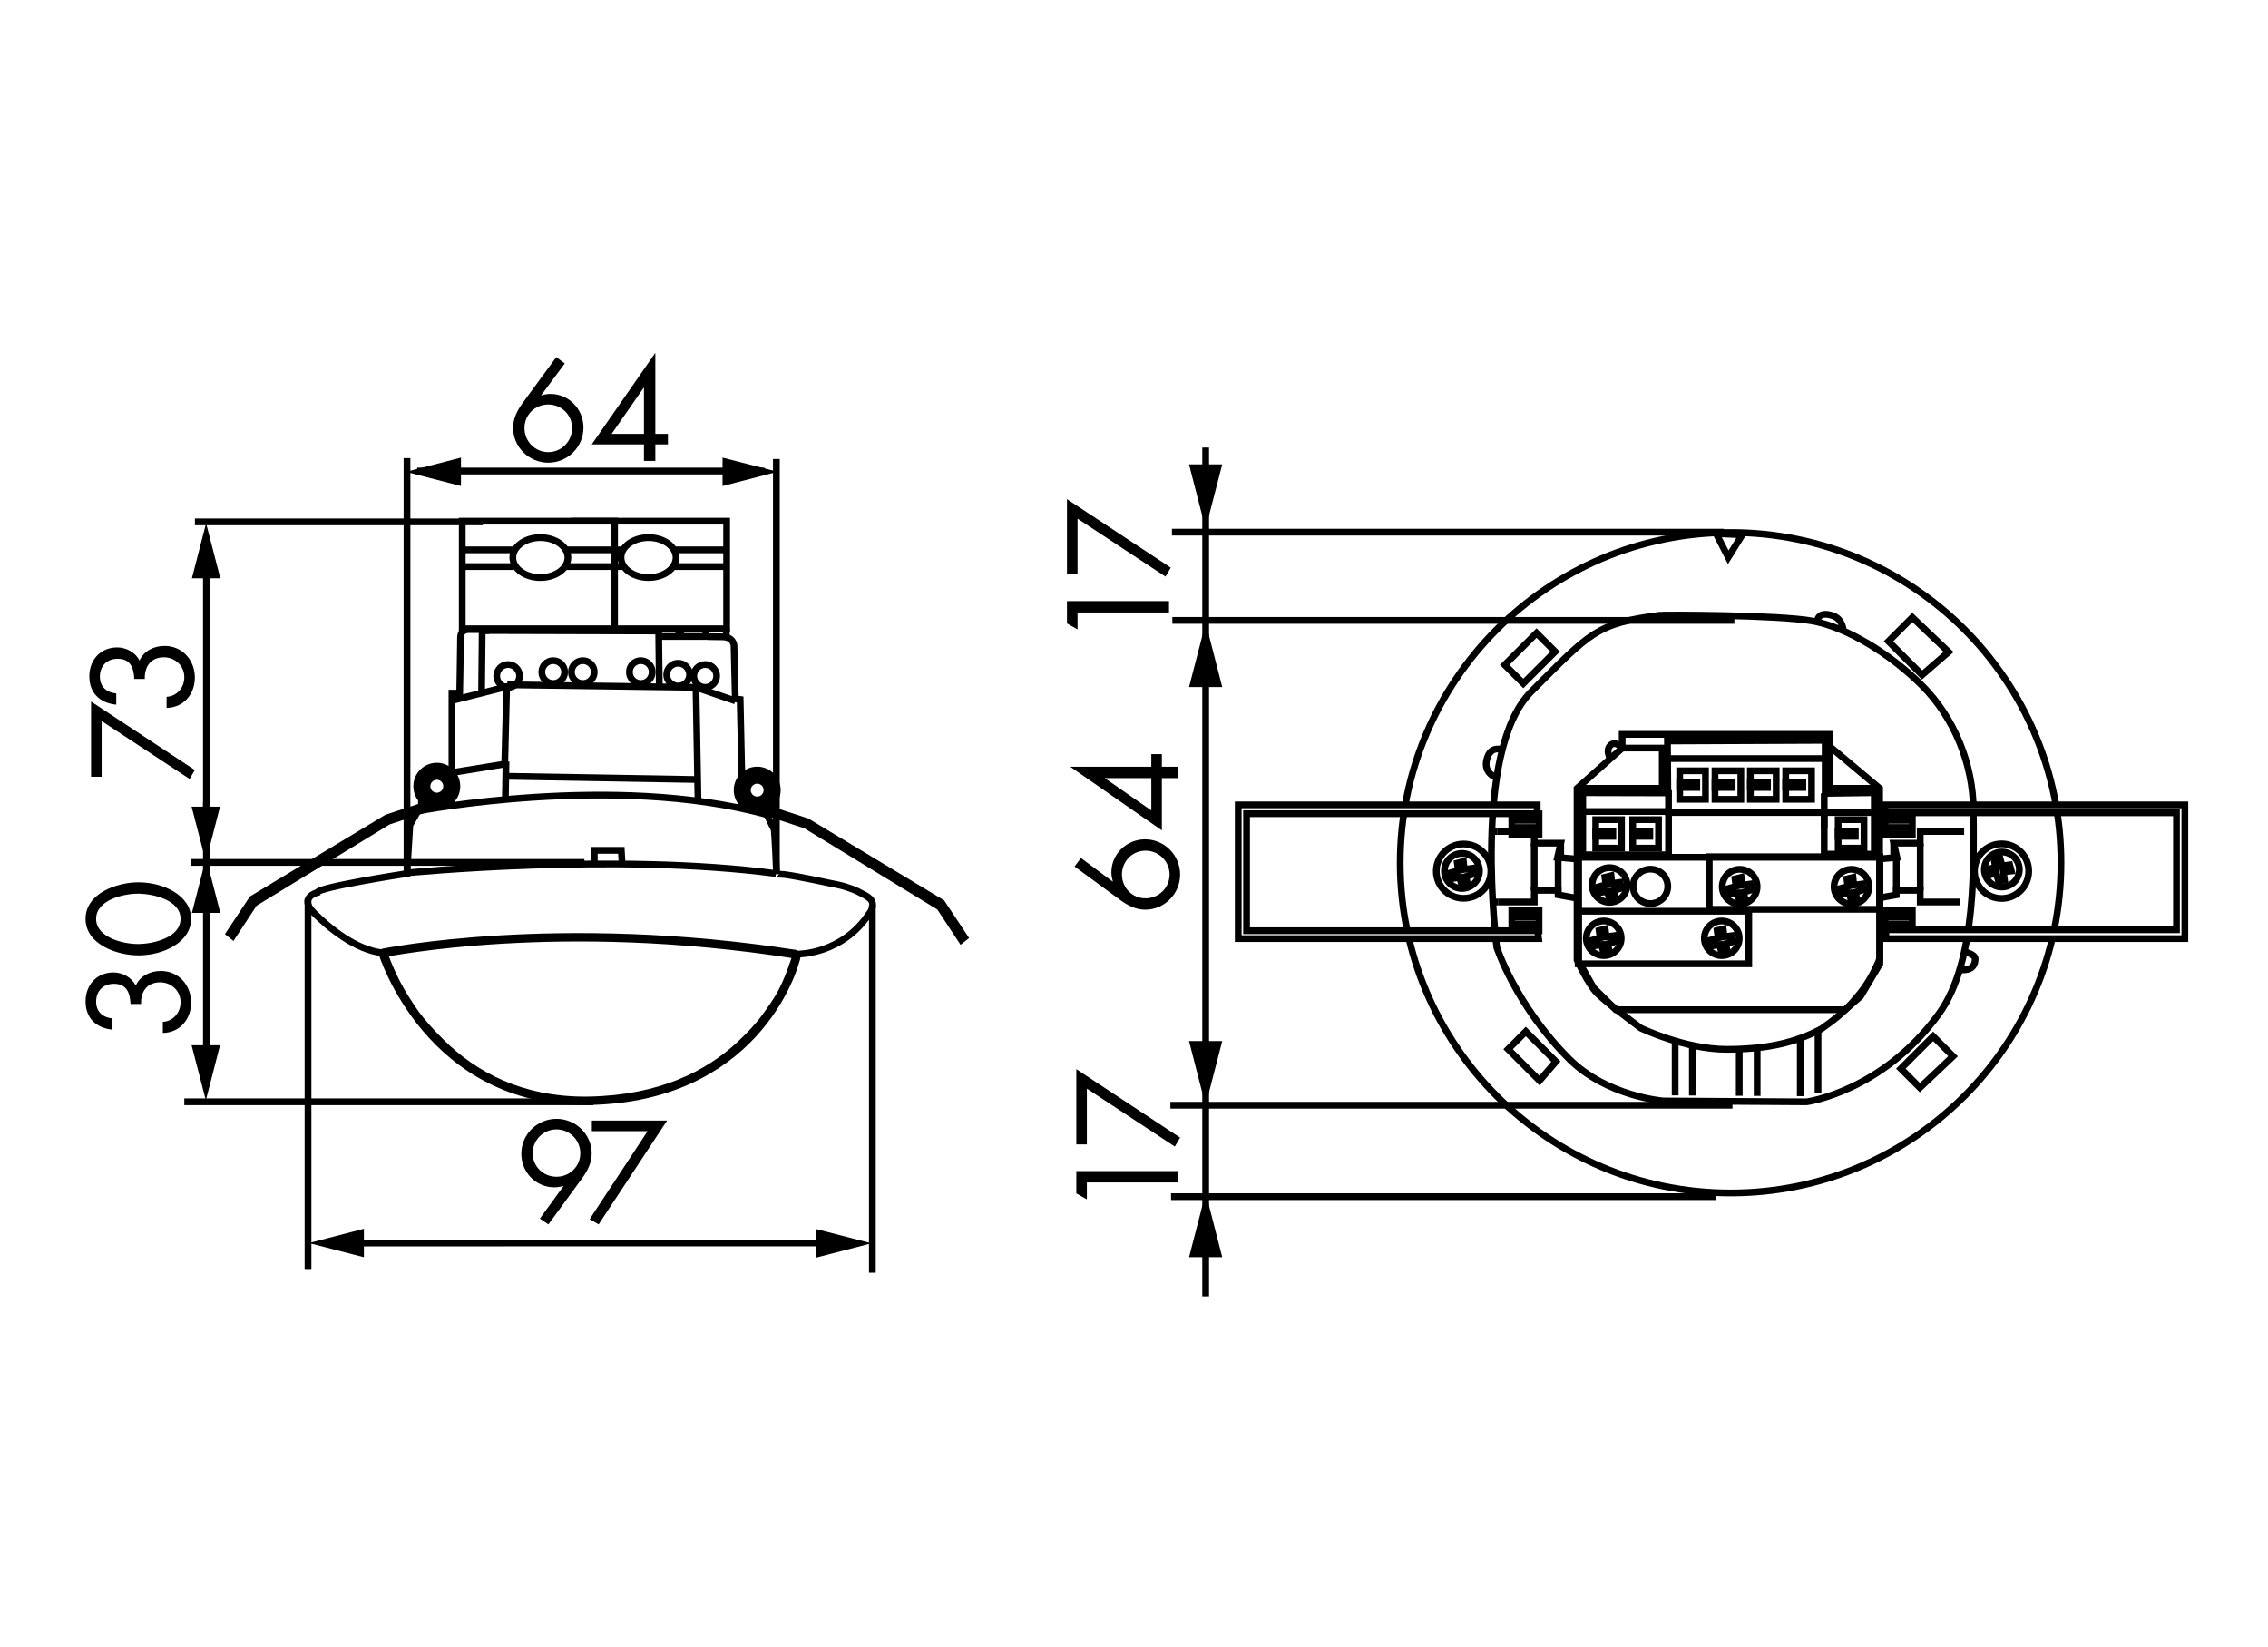 <?xml version="1.0" encoding="utf-8"?>
<!-- Generator: Adobe Illustrator 16.0.3, SVG Export Plug-In . SVG Version: 6.00 Build 0)    -->
<!DOCTYPE svg PUBLIC "-//W3C//DTD SVG 1.1//EN" "http://www.w3.org/Graphics/SVG/1.1/DTD/svg11.dtd">
<svg version="1.1" id="Ebene_1" xmlns="http://www.w3.org/2000/svg" xmlns:xlink="http://www.w3.org/1999/xlink" x="0px" y="0px"
	 width="1026px" height="745px" viewBox="0 0 1026 745" enable-background="new 0 0 1026 745" xml:space="preserve">
<rect fill="#FFFFFF" width="1026" height="745"/>
<g>
	<g>
		<path fill="#FFFFFF" d="M381.293,400.706c-1.996-0.559-4.083-0.901-6.118-1.331c-2.268-0.502-4.565-0.977-6.837-1.433
			c-2.419-0.493-4.834-0.969-7.254-1.415c-2.035-0.362-4.078-0.734-6.137-1.006c-1.101-0.141-2.604-0.125-3.485-0.203
			c-0.865-0.07-0.165,0.031-0.165,0.051c0,0-0.787-20.104-1.188-20.5c-0.382-0.384-3.875-8.363-4.652-9.141v-5.334
			c0,0-0.436-3.999-3.641-4.215c-3.213-0.22-6.121-0.883-6.121-0.883l-0.863-38.957l-2.201-0.295L332.056,292
			c0,0-0.069-3.989-5.378-3.989c-5.325,0-7.438-0.156-7.438-0.156l0.069-2.908l-1.091-1.098h-8.957l-1.247,0.87l-0.071,2.618h-0.863
			v-2.54l-1.023-1.021h-9.184l-0.933,1.021h-5.911v-2.261l-0.645-1.24l-0.481-0.47l-0.184-1.064l-0.724-0.936h-18.708l-0.821,0.656
			v1.31l-2.622,0.079l-0.505,1.013v2.478h-1.675v-2.408l-0.438-0.863H252.82l-0.663,0.863v2.252h-1.817v-2.4l-0.768-0.762h-9.945
			l-0.866,0.762v2.122h-7.209v-1.094l-1.17-0.948h-9.761l-0.872,1.16v2.122h-1.45l-0.051-0.418h-6.409c0,0-3.503-0.192-3.503,3.692
			c0,3.887-0.382,25.055-0.382,25.055h-3.503v37.099h-5.62h-3.508c0,0-4.664-0.576-4.664,6.406V364l-5.237,9.114l-1.352,21.951
			c0,0-40.416,6.221-40.416,8.543c0,0-8.728,2.14-1.745,9.133c7,6.982,18.839,16.693,30.798,18.159c0,0,20.953,68.753,94.088,67.301
			c73.126-1.465,92.352-56.813,94.105-66.714c0,0,20.097,0.288,32.338-18.36c0.121-0.214,0.331-0.381,0.472-0.595
			c0.295-0.466,0.53-0.979,0.714-1.503c0.575-1.605,0.481-3.248-0.787-4.504c-0.487-0.498-1.064-0.89-1.64-1.252
			c-0.691-0.409-1.415-0.874-2.166-1.173c-0.628-0.315-1.23-0.692-1.875-0.979c-1.959-0.931-4.027-1.619-6.104-2.257
			C381.661,400.808,381.477,400.751,381.293,400.706"/>
		<path fill="none" stroke="#000000" stroke-width="3.057" d="M381.293,400.706c-1.996-0.559-4.083-0.901-6.118-1.331
			c-2.268-0.502-4.565-0.977-6.837-1.433c-2.419-0.493-4.834-0.969-7.254-1.415c-2.035-0.362-4.078-0.734-6.137-1.006
			c-1.101-0.141-2.604-0.125-3.485-0.203c-0.865-0.07-0.165,0.031-0.165,0.051c0,0-0.787-20.104-1.188-20.5
			c-0.382-0.384-3.875-8.363-4.652-9.141v-5.334c0,0-0.436-3.999-3.641-4.215c-3.213-0.22-6.121-0.883-6.121-0.883l-0.863-38.957
			l-2.201-0.295L332.056,292c0,0-0.069-3.989-5.378-3.989c-5.325,0-7.438-0.156-7.438-0.156l0.069-2.908l-1.091-1.098h-8.957
			l-1.247,0.87l-0.071,2.618h-0.863v-2.54l-1.023-1.021h-9.184l-0.933,1.021h-5.911v-2.261l-0.645-1.24l-0.481-0.47l-0.184-1.064
			l-0.724-0.936h-18.708l-0.821,0.656v1.31l-2.622,0.079l-0.505,1.013v2.478h-1.675v-2.408l-0.438-0.863H252.82l-0.663,0.863v2.252
			h-1.817v-2.4l-0.768-0.762h-9.945l-0.866,0.762v2.122h-7.209v-1.094l-1.17-0.948h-9.761l-0.872,1.16v2.122h-1.45l-0.051-0.418
			h-6.409c0,0-3.503-0.192-3.503,3.692c0,3.887-0.382,25.055-0.382,25.055h-3.503v37.099h-5.62h-3.508c0,0-4.664-0.576-4.664,6.406
			V364l-5.237,9.114l-1.352,21.951c0,0-40.416,6.221-40.416,8.543c0,0-8.728,2.14-1.745,9.133c7,6.982,18.839,16.693,30.798,18.159
			c0,0,20.953,68.753,94.088,67.301c73.126-1.465,92.352-56.813,94.105-66.714c0,0,20.097,0.288,32.338-18.36
			c0.121-0.214,0.331-0.381,0.472-0.595c0.295-0.466,0.53-0.979,0.714-1.503c0.575-1.605,0.481-3.248-0.787-4.504
			c-0.487-0.498-1.064-0.89-1.64-1.252c-0.691-0.409-1.415-0.874-2.166-1.173c-0.628-0.315-1.23-0.692-1.875-0.979
			c-1.959-0.931-4.027-1.619-6.104-2.257C381.661,400.808,381.477,400.751,381.293,400.706z"/>
		<path fill="none" stroke="#000000" stroke-width="3.057" d="M184.057,394.778c0,0,94.97-9.314,166.936,0.288"/>
		<path fill="none" stroke="#000000" stroke-width="3.057" d="M172.989,430.613c0,0,79.532-16.317,187.326,0.577"/>
		<path fill="none" stroke="#000000" stroke-width="3.057" d="M189.017,366.811c0,0,88.847-17.188,157.32,1.449"/>
		<polyline fill="none" stroke="#000000" stroke-width="3.057" points="205.036,349.326 228.339,345.545 229.211,310.579 
			205.036,316.69 		"/>
		<line fill="none" stroke="#000000" stroke-width="3.057" x1="218.14" y1="284.947" x2="217.863" y2="312.316"/>
		<line fill="none" stroke="#000000" stroke-width="3.057" x1="297.973" y1="285.521" x2="298.25" y2="310.281"/>
		<polyline fill="none" stroke="#000000" stroke-width="3.057" points="229.507,309.706 314.855,310.867 332.647,316.988 		"/>
		<line fill="none" stroke="#000000" stroke-width="3.057" x1="314.865" y1="311.751" x2="315.746" y2="361.565"/>
		<line fill="none" stroke="#000000" stroke-width="3.057" x1="228.923" y1="344.373" x2="228.634" y2="360.69"/>
		<line fill="none" stroke="#000000" stroke-width="3.057" x1="229.221" y1="351.08" x2="314.865" y2="352.536"/>
		<polyline fill="none" stroke="#000000" stroke-width="3.057" points="281.365,389.539 281.07,384.58 268.848,384.58 
			268.848,389.836 		"/>
		<path fill="none" stroke="#000000" stroke-width="3.057" d="M224.698,305.7c0,2.854,2.322,5.176,5.176,5.176
			c2.845,0,5.169-2.321,5.169-5.176c0-2.856-2.324-5.169-5.169-5.169C227.02,300.531,224.698,302.844,224.698,305.7z"/>
		<path fill="none" stroke="#000000" stroke-width="3.057" d="M245.093,303.953c0,2.854,2.313,5.178,5.174,5.178
			c2.85,0,5.171-2.323,5.171-5.178c0-2.864-2.322-5.178-5.171-5.178C247.406,298.775,245.093,301.089,245.093,303.953z"/>
		<path fill="none" stroke="#000000" stroke-width="3.057" d="M258.493,303.953c0,2.854,2.324,5.178,5.176,5.178
			c2.857,0,5.171-2.323,5.171-5.178c0-2.864-2.314-5.178-5.171-5.178C260.817,298.775,258.493,301.089,258.493,303.953z"/>
		<path fill="none" stroke="#000000" stroke-width="3.057" d="M284.72,303.953c0,2.854,2.305,5.178,5.157,5.178
			c2.873,0,5.178-2.323,5.178-5.178c0-2.864-2.305-5.178-5.178-5.178C287.025,298.775,284.72,301.089,284.72,303.953z"/>
		<path fill="none" stroke="#000000" stroke-width="3.057" d="M301.604,305.124c0,2.846,2.33,5.157,5.186,5.157
			c2.845,0,5.167-2.313,5.167-5.157c0-2.863-2.322-5.176-5.167-5.176C303.936,299.947,301.604,302.26,301.604,305.124z"/>
		<path fill="none" stroke="#000000" stroke-width="3.057" d="M313.843,305.7c0,2.854,2.322,5.176,5.188,5.176
			c2.845,0,5.167-2.321,5.167-5.176c0-2.856-2.322-5.169-5.167-5.169C316.165,300.531,313.843,302.844,313.843,305.7z"/>
		<line fill="none" stroke="#000000" stroke-width="3.057" x1="269.285" y1="280.713" x2="276.843" y2="280.713"/>
		<line fill="none" stroke="#000000" stroke-width="3.057" x1="276.704" y1="279.987" x2="276.704" y2="284.649"/>
		<polyline fill="none" stroke="#000000" stroke-width="3.057" points="279.323,284.649 279.323,281.148 288.352,281.148 
			288.352,284.947 		"/>
		<line fill="none" stroke="#000000" stroke-width="3.057" x1="219.748" y1="285.166" x2="298.992" y2="285.373"/>
		<line fill="none" stroke="#000000" stroke-width="3.057" x1="298.262" y1="287.855" x2="319.238" y2="287.855"/>
		<rect x="259.812" y="235.708" fill="#FFFFFF" width="68.899" height="48.653"/>
		<rect x="259.812" y="235.708" fill="none" stroke="#000000" stroke-width="3.057" width="68.899" height="48.653"/>
		<rect x="209.114" y="235.708" fill="#FFFFFF" width="68.899" height="48.653"/>
		<rect x="209.114" y="235.708" fill="none" stroke="#000000" stroke-width="3.057" width="68.899" height="48.653"/>
		<line fill="none" stroke="#000000" stroke-width="3.057" x1="328.562" y1="283.777" x2="328.562" y2="287.855"/>
		<path fill="none" stroke="#000000" stroke-width="3.057" d="M231.989,252.165c0,4.995,5.569,9.035,12.448,9.035
			s12.467-4.041,12.467-9.035c0-4.976-5.587-9.028-12.467-9.028C237.558,243.136,231.989,247.188,231.989,252.165z"/>
		<path fill="none" stroke="#000000" stroke-width="3.057" d="M280.928,252.165c0,4.995,5.574,9.035,12.459,9.035
			c6.891,0,12.441-4.041,12.441-9.035c0-4.976-5.551-9.028-12.441-9.028C286.502,243.136,280.928,247.188,280.928,252.165z"/>
		<line fill="none" stroke="#000000" stroke-width="3.057" x1="209.552" y1="248.672" x2="232.415" y2="248.672"/>
		<line fill="none" stroke="#000000" stroke-width="3.057" x1="256.162" y1="248.672" x2="281.945" y2="248.672"/>
		<line fill="none" stroke="#000000" stroke-width="3.057" x1="305.113" y1="248.672" x2="328.562" y2="248.672"/>
		<line fill="none" stroke="#000000" stroke-width="3.057" x1="209.552" y1="256.24" x2="232.415" y2="256.24"/>
		<line fill="none" stroke="#000000" stroke-width="3.057" x1="255.001" y1="256.24" x2="282.24" y2="256.24"/>
		<line fill="none" stroke="#000000" stroke-width="3.057" x1="304.101" y1="256.24" x2="328.86" y2="256.24"/>
	</g>
	<g>
		<g>
			<path fill="none" d="M227.036,425.281c-16.352,0.978-29.393,2.452-38.352,3.688c-8.947,1.232-14.414,2.232-14.414,2.232
				c-0.096,0.104-0.184,0.205-0.27,0.288c0,0,0.384,1.252,1.205,3.425c0.898,2.279,2.305,5.578,4.329,9.516
				c1.989,3.871,4.786,8.48,8.068,13.162c3.283,4.682,7.63,9.402,12.362,14.079c7.209,7.081,16.187,13.707,27.274,18.462
				c10.529,4.526,22.97,7.379,37.575,7.354c0.647-0.01,1.319-0.02,1.975-0.032c15.845-0.32,29.088-3.22,40.141-7.62
				c11.664-4.657,20.883-11.005,28.111-17.829c4.313-4.065,8.17-8.17,11.166-12.288c3.003-4.136,5.648-7.934,7.533-11.636
				c1.887-3.719,3.39-7.481,4.332-10.214c0.875-2.54,1.604-4.429,1.852-5.667c-0.184-0.099-0.368-0.204-0.558-0.278
				c-26.42-4.148-52.018-6.389-74.166-7.207c-8.128-0.313-15.915-0.451-23.335-0.451C249.064,424.266,237.4,424.677,227.036,425.281
				"/>
		</g>
	</g>
	<g>
		<path fill="none" stroke="#000000" stroke-width="3.057" d="M199.965,471.673c7.193,7.081,16.187,13.707,27.274,18.462
			c10.529,4.53,22.97,7.37,37.568,7.354c0.661-0.009,1.316-0.02,1.998-0.032c15.819-0.32,29.072-3.22,40.125-7.62
			c11.664-4.657,20.884-11.005,28.111-17.829c4.313-4.065,8.17-8.161,11.157-12.277c3.003-4.146,5.667-7.942,7.542-11.646
			c1.896-3.719,3.39-7.481,4.332-10.214c0.875-2.54,1.604-4.429,1.852-5.676c-0.184-0.089-0.368-0.195-0.558-0.271
			c-26.42-4.148-52.001-6.389-74.166-7.217c-22.167-0.838-41.811-0.382-58.151,0.577c-16.363,0.973-29.405,2.447-38.363,3.677
			c-8.947,1.241-14.414,2.241-14.414,2.241c-0.096,0.104-0.184,0.205-0.27,0.288c0,0,0.384,1.252,1.205,3.425
			c0.898,2.289,2.305,5.589,4.322,9.506c1.996,3.881,4.792,8.49,8.075,13.172C190.885,462.274,195.233,466.997,199.965,471.673"/>
		<polygon fill="#FFFFFF" points="342.83,365.494 345.177,365.057 365.125,371.615 426.012,408.317 436.357,423.904 
			434.898,425.067 425.137,410.22 364.539,373.22 341.092,365.494 		"/>
		<polygon fill="none" stroke="#000000" stroke-width="3.057" points="342.83,365.494 345.177,365.057 365.125,371.615 
			426.012,408.317 436.357,423.904 434.898,425.067 425.137,410.22 364.539,373.22 341.092,365.494 		"/>
		<path fill="#FFFFFF" d="M342.539,348.258c-5.001,0-9.077,4.068-9.077,9.092c0,5.001,4.076,9.069,9.077,9.069
			c5.021,0,9.091-4.068,9.091-9.069C351.63,352.327,347.561,348.258,342.539,348.258 M342.539,364.359
			c-3.866,0-7.007-3.146-7.007-7.01c0-3.886,3.141-7.04,7.007-7.04c3.885,0,7.03,3.153,7.03,7.04
			C349.569,361.213,346.424,364.359,342.539,364.359"/>
		<path fill="none" stroke="#000000" stroke-width="3.057" d="M342.539,348.258c-5.001,0-9.077,4.068-9.077,9.092
			c0,5.001,4.076,9.069,9.077,9.069c5.021,0,9.091-4.068,9.091-9.069C351.63,352.327,347.561,348.258,342.539,348.258z
			 M342.539,364.359c-3.866,0-7.007-3.146-7.007-7.01c0-3.886,3.141-7.04,7.007-7.04c3.885,0,7.03,3.153,7.03,7.04
			C349.569,361.213,346.424,364.359,342.539,364.359z"/>
		<path fill="#FFFFFF" d="M346.984,357.35c0,2.434-1.991,4.435-4.435,4.435c-2.454,0-4.455-2.001-4.455-4.435
			c0-2.464,2.001-4.452,4.455-4.452C344.993,352.897,346.984,354.886,346.984,357.35"/>
		<path fill="none" stroke="#000000" stroke-width="3.057" d="M346.984,357.35c0,2.434-1.991,4.435-4.435,4.435
			c-2.454,0-4.455-2.001-4.455-4.435c0-2.464,2.001-4.452,4.455-4.452C344.993,352.897,346.984,354.886,346.984,357.35z"/>
		<polygon fill="#FFFFFF" points="197.317,363.747 194.979,363.313 175.022,369.868 114.137,406.568 103.799,422.164 
			105.257,423.322 115.009,408.466 175.608,371.466 199.058,363.747 		"/>
		<polygon fill="none" stroke="#000000" stroke-width="3.057" points="197.317,363.747 194.979,363.313 175.022,369.868 
			114.137,406.568 103.799,422.164 105.257,423.322 115.009,408.466 175.608,371.466 199.058,363.747 		"/>
		<path fill="#FFFFFF" d="M197.608,346.504c-5.021,0-9.08,4.069-9.08,9.089c0,5.013,4.06,9.09,9.08,9.09s9.077-4.077,9.077-9.09
			C206.686,350.573,202.628,346.504,197.608,346.504 M197.608,362.604c-3.885,0-7.021-3.133-7.021-7.011
			c0-3.877,3.136-7.02,7.021-7.02c3.875,0,7.018,3.143,7.018,7.02C204.626,359.471,201.484,362.604,197.608,362.604"/>
		<path fill="none" stroke="#000000" stroke-width="3.057" d="M197.608,346.504c-5.021,0-9.08,4.069-9.08,9.089
			c0,5.013,4.06,9.09,9.08,9.09s9.077-4.077,9.077-9.09C206.686,350.573,202.628,346.504,197.608,346.504z M197.608,362.604
			c-3.885,0-7.021-3.133-7.021-7.011c0-3.877,3.136-7.02,7.021-7.02c3.875,0,7.018,3.143,7.018,7.02
			C204.626,359.471,201.484,362.604,197.608,362.604z"/>
		<path fill="#FFFFFF" d="M193.163,355.593c0,2.452,1.991,4.443,4.446,4.443c2.445,0,4.45-1.992,4.45-4.443
			c0-2.454-2.005-4.452-4.45-4.452C195.154,351.141,193.163,353.139,193.163,355.593"/>
		<path fill="none" stroke="#000000" stroke-width="3.057" d="M193.163,355.593c0,2.452,1.991,4.443,4.446,4.443
			c2.445,0,4.45-1.992,4.45-4.443c0-2.454-2.005-4.452-4.45-4.452C195.154,351.141,193.163,353.139,193.163,355.593z"/>
		<line fill="none" stroke="#000000" stroke-width="3.057" x1="93.377" y1="362.665" x2="93.377" y2="481.527"/>
		<polygon points="93.13,497.639 99.539,472.733 86.679,472.733 		"/>
		<polygon points="93.235,387.976 86.819,412.876 99.669,412.876 		"/>
	</g>
	<g>
		<path d="M59.036,454.067c-0.184-4.898-1.652-9.124-7.468-9.124c-4.897,0-8.079,3.247-8.079,8.082c0,4.592,3.059,7.159,7.405,7.588
			v5.081c-7.344-0.734-12.181-5.202-12.181-12.79c0-7.407,5.02-13.104,12.611-13.104c4.101,0,8.203,2.206,10.099,5.938
			c2.021-4.468,6.611-6.606,11.325-6.606c8.079,0,13.711,6.426,13.711,14.32c0,7.469-5.081,13.592-12.792,13.711v-5.021
			c4.713-0.241,8.019-4.225,8.019-8.872c0-5.142-4.164-8.998-9.245-8.998c-5.876,0-8.812,4.158-8.631,9.794H59.036L59.036,454.067z"
			/>
	</g>
	<g>
		<path d="M62.641,399.031c11.388,0,23.813,5.997,23.813,16.525s-12.425,16.524-23.813,16.524c-9.487,0-23.933-4.834-23.933-16.524
			C38.708,403.865,53.154,399.031,62.641,399.031z M62.888,426.942c6.488-0.121,18.792-2.876,18.792-11.386
			c0-8.511-12.304-11.266-18.792-11.387c-6.551-0.125-19.404,2.694-19.404,11.387C43.484,424.248,56.337,427.063,62.888,426.942z"/>
	</g>
	<g>
		<line fill="none" stroke="#000000" stroke-width="3.057" x1="394.635" y1="409.322" x2="394.635" y2="575.599"/>
		<polygon points="139.724,562.181 164.625,568.597 164.625,555.727 		"/>
		<polygon points="394.251,562.298 369.343,555.895 369.343,568.737 		"/>
	</g>
	<g>
		<path d="M244.228,551.117l10.65-14.628l-0.121-0.121c-1.226,0.367-2.571,0.608-3.98,0.608c-8.447,0-14.935-6.854-14.935-15.241
			c0-8.751,7.223-15.729,15.915-15.729c8.693,0,15.917,6.979,15.917,15.729c0,4.164-1.898,7.773-4.285,11.083l-15.303,20.934
			L244.228,551.117z M240.982,521.553c0,5.998,4.776,10.649,10.773,10.649c5.939,0,10.773-4.651,10.773-10.649
			c0-5.938-4.834-10.774-10.773-10.774C245.759,510.778,240.982,515.617,240.982,521.553z"/>
	</g>
	<g>
		<path d="M267.745,511.574v-4.773h34.034l-30.973,46.949l-4.041-2.387l26.199-39.79L267.745,511.574L267.745,511.574z"/>
	</g>
	<g>
		<line fill="none" stroke="#000000" stroke-width="3.057" x1="153.869" y1="562.158" x2="375.97" y2="562.153"/>
		<line fill="none" stroke="#000000" stroke-width="3.057" x1="139.34" y1="406.484" x2="139.34" y2="573.906"/>
		<line fill="none" stroke="#000000" stroke-width="3.057" x1="184.12" y1="207.194" x2="184.12" y2="394.103"/>
		<line fill="none" stroke="#000000" stroke-width="3.057" x1="351.218" y1="207.587" x2="351.218" y2="394.499"/>
		<polygon points="183.639,213.401 208.537,219.81 208.537,206.957 		"/>
		<polygon points="351.767,213.366 326.871,206.957 326.871,219.819 		"/>
		<line fill="none" stroke="#000000" stroke-width="3.057" x1="188.738" y1="213.026" x2="345.831" y2="213.026"/>
	</g>
	<g>
		<path d="M255.501,164.387l-10.65,14.322l0.121,0.123c1.226-0.428,2.633-0.674,4.041-0.674c8.386,0,14.935,6.918,14.935,15.242
			c0,8.813-7.223,15.854-15.915,15.854c-8.754,0-15.915-7.1-15.915-15.794c0-4.222,1.896-7.835,4.223-11.078l15.302-20.875
			L255.501,164.387z M258.807,193.585c0-6-4.836-10.649-10.773-10.649c-6,0-10.773,4.649-10.773,10.649s4.774,10.896,10.773,10.896
			S258.807,199.584,258.807,193.585z"/>
	</g>
	<g>
		<path d="M302.156,196.216v4.776h-5.692v7.467h-5.144v-7.467h-23.626l28.646-41.258h0.124v36.48L302.156,196.216L302.156,196.216z
			 M291.32,175.344h-0.121l-14.507,20.871h14.628V175.344z"/>
	</g>
	<g>
		<line fill="none" stroke="#000000" stroke-width="3.057" x1="264.36" y1="390.032" x2="86.384" y2="390.032"/>
		<line fill="none" stroke="#000000" stroke-width="3.057" x1="268.454" y1="498.3" x2="83.378" y2="498.3"/>
		<line fill="none" stroke="#000000" stroke-width="3.057" x1="218.394" y1="236.022" x2="88.182" y2="236.022"/>
		<line fill="none" stroke="#000000" stroke-width="3.057" x1="93.377" y1="250.557" x2="93.377" y2="365.52"/>
		<polygon points="93.13,389.702 99.539,364.822 86.679,364.822 		"/>
		<polygon points="93.235,236.635 86.819,261.523 99.669,261.523 		"/>
	</g>
	<g>
		<path d="M45.982,351.313h-4.776v-34.033l46.95,30.973l-2.387,4.041l-39.787-26.198V351.313z"/>
	</g>
	<g>
		<path d="M60.734,307.059c-0.184-4.896-1.652-9.119-7.468-9.119c-4.897,0-8.079,3.243-8.079,8.08c0,4.591,3.059,7.163,7.405,7.592
			v5.081c-7.345-0.735-12.181-5.204-12.181-12.796c0-7.404,5.02-13.101,12.611-13.101c4.101,0,8.203,2.206,10.099,5.939
			c2.021-4.469,6.611-6.612,11.325-6.612c8.079,0,13.711,6.429,13.711,14.323c0,7.468-5.081,13.591-12.792,13.711v-5.019
			c4.713-0.247,8.019-4.226,8.019-8.877c0-5.142-4.164-8.998-9.245-8.998c-5.876,0-8.813,4.164-8.631,9.792L60.734,307.059
			L60.734,307.059z"/>
	</g>
	<g>
		<path fill="#FFFFFF" d="M633.426,390.181c0-82.491,66.919-149.35,149.448-149.35c82.557,0,149.476,66.856,149.476,149.35
			c0,82.496-66.919,149.354-149.476,149.354C700.345,539.537,633.426,472.677,633.426,390.181"/>
		<path fill="none" stroke="#000000" stroke-width="3.057" d="M633.426,390.181c0-82.491,66.919-149.35,149.448-149.35
			c82.557,0,149.476,66.856,149.476,149.35c0,82.496-66.919,149.354-149.476,149.354
			C700.345,539.537,633.426,472.677,633.426,390.181z"/>
		<path fill="none" stroke="#000000" stroke-width="3.057" d="M817.29,498.318l-64.816-0.398c0,0-25.611-2.001-42.623-19.012
			c-24.208-24.208-32.75-50.485-32.75-50.485s-11.46-88.56,15.556-115.572c27.013-27.003,29.377-30.826,58.219-34.616
			c1.847-0.235,53.427-0.193,69.036,2.61c15.591,2.803,35.406,15.007,49.611,29.222c14.209,14.194,23.196,35.199,23.196,56.809
			c0,21.597,1.933,67.546-15.601,91.633C851.51,493.717,817.29,498.318,817.29,498.318z"/>
		<polygon fill="none" stroke="#000000" stroke-width="3.057" points="883.521,477.707 874.518,468.704 859.913,483.309 
			868.511,491.907 		"/>
		<polygon fill="none" stroke="#000000" stroke-width="3.057" points="703.862,480.122 690.244,466.504 682.251,474.515 
			696.45,488.72 		"/>
		
			<rect x="686.127" y="287.656" transform="matrix(0.707 0.707 -0.707 0.707 413.386 -402.168)" fill="none" stroke="#000000" stroke-width="3.057" width="11.891" height="20.358"/>
		<polygon fill="none" stroke="#000000" stroke-width="3.057" points="869.511,305.253 854.307,290.044 865.114,279.236 
			881.511,294.848 		"/>
		<polygon fill="none" stroke="#000000" stroke-width="3.057" points="788.164,241.879 781.827,252.025 776.354,241.337 		"/>
		<path fill="none" stroke="#000000" stroke-width="3.057" d="M677.059,351.689c0,0-7.017-2.024-4.011-9.629
			c1.902-4.803,6.563-3.003,6.563-3.003"/>
		<path fill="none" stroke="#000000" stroke-width="3.057" d="M833.876,285.305c0,0-0.125-5.318-4.773-6.87
			c-7.184-2.395-7.007,2.852-7.007,2.852"/>
		<path fill="none" stroke="#000000" stroke-width="3.057" d="M886.979,438.569c0,0,6.547,1.126,6.547-4.871
			c0-2.4-5.29-3.253-5.29-3.253"/>
		<line fill="none" stroke="#000000" stroke-width="3.057" x1="822.449" y1="494.127" x2="822.449" y2="464.745"/>
		<line fill="none" stroke="#000000" stroke-width="3.057" x1="814.414" y1="495.741" x2="814.414" y2="469.56"/>
		<line fill="none" stroke="#000000" stroke-width="3.057" x1="794.905" y1="495.63" x2="794.905" y2="473.883"/>
		<line fill="none" stroke="#000000" stroke-width="3.057" x1="786.806" y1="495.584" x2="786.806" y2="473.315"/>
		<line fill="none" stroke="#000000" stroke-width="3.057" x1="765.599" y1="495.457" x2="765.599" y2="473.305"/>
		<line fill="none" stroke="#000000" stroke-width="3.057" x1="757.81" y1="495.401" x2="757.81" y2="470.765"/>
		<path fill="#FFFFFF" d="M897.669,393.251c0-4.378,3.555-7.923,7.919-7.923c4.373,0,7.934,3.545,7.934,7.923
			c0,4.389-3.561,7.919-7.934,7.919C901.224,401.17,897.669,397.639,897.669,393.251"/>
		<path fill="none" stroke="#000000" stroke-width="3.057" d="M897.669,393.251c0-4.378,3.555-7.923,7.919-7.923
			c4.373,0,7.934,3.545,7.934,7.923c0,4.389-3.561,7.919-7.934,7.919C901.224,401.17,897.669,397.639,897.669,393.251z"/>
		<polygon fill="#FFFFFF" points="909.887,393.926 906.276,394.303 906.813,398.063 904.095,398.518 903.108,395.081 
			900.107,395.657 899.651,393.029 902.689,392.228 902.117,388.729 904.741,388.05 905.709,391.595 909.156,391.135 		"/>
		<polygon fill="none" stroke="#000000" stroke-width="3.057" points="909.887,393.926 906.276,394.303 906.813,398.063 
			904.095,398.518 903.108,395.081 900.107,395.657 899.651,393.029 902.689,392.228 902.117,388.729 904.741,388.05 
			905.709,391.595 909.156,391.135 		"/>
		<polyline fill="none" stroke="#000000" stroke-width="3.057" points="886.729,407.94 868.679,407.94 868.679,402.668 
			857.852,402.668 857.852,404.707 844.973,407.051 844.973,388.924 858.14,387.752 856.67,381.332 868.679,381.332 
			868.679,376.048 888.545,376.048 		"/>
		<line fill="none" stroke="#000000" stroke-width="3.057" x1="857.852" y1="404.707" x2="857.852" y2="387.752"/>
		<line fill="none" stroke="#000000" stroke-width="3.057" x1="868.679" y1="381.323" x2="868.679" y2="402.668"/>
		<line fill="none" stroke="#000000" stroke-width="3.057" x1="677.254" y1="376.048" x2="674.183" y2="376.048"/>
		<polyline fill="none" stroke="#000000" stroke-width="3.057" points="677.677,407.94 694.068,407.94 694.068,402.668 
			704.877,402.668 704.877,404.707 717.76,407.051 717.76,388.924 704.598,387.752 706.059,381.332 694.068,381.332 
			694.068,376.048 677.254,376.048 		"/>
		<line fill="none" stroke="#000000" stroke-width="3.057" x1="675.997" y1="407.94" x2="677.677" y2="407.94"/>
		<line fill="none" stroke="#000000" stroke-width="3.057" x1="704.877" y1="404.707" x2="704.877" y2="387.752"/>
		<line fill="none" stroke="#000000" stroke-width="3.057" x1="694.06" y1="381.323" x2="694.06" y2="402.668"/>
		<path fill="#FFFFFF" d="M742.251,464.964c0,0-15.409-11.404-19.615-15.608c-4.201-4.188-9.203-15.196-9.203-15.196v-77.623
			l20.411-18.201v-6.218h94.045v5.605l22.402,18.813v77.208c0,0-3.094,8.39-8.607,15.22c-6.195,7.677-9.799,10.733-17.806,16.404
			c-11.231,5.965-24.013,9.203-42.818,9.203C762.253,474.571,742.251,464.964,742.251,464.964"/>
		<path fill="none" stroke="#000000" stroke-width="3.057" d="M742.251,464.964c0,0-15.409-11.404-19.615-15.608
			c-4.201-4.188-9.203-15.196-9.203-15.196v-77.623l20.411-18.201v-6.218h94.045v5.605l22.402,18.813v77.208
			c0,0-3.094,8.39-8.607,15.22c-6.195,7.677-9.799,10.733-17.806,16.404c-11.231,5.965-24.013,9.203-42.818,9.203
			C762.253,474.571,742.251,464.964,742.251,464.964z"/>
		<line fill="none" stroke="#000000" stroke-width="3.057" x1="856.679" y1="381.323" x2="856.679" y2="387.887"/>
		<line fill="none" stroke="#000000" stroke-width="3.057" x1="706.044" y1="381.323" x2="706.044" y2="387.887"/>
		<polyline fill="none" stroke="#000000" stroke-width="3.057" points="850.291,356.535 827.438,356.535 827.879,337.722 		"/>
		<polyline fill="none" stroke="#000000" stroke-width="3.057" points="850.291,386.282 825.241,386.282 825.241,367.467 
			754.827,367.467 754.827,386.589 713.438,386.589 		"/>
		<polyline fill="none" stroke="#000000" stroke-width="3.057" points="716.015,386.589 716.015,358.501 754.516,358.596 
			754.325,335.122 825.679,334.824 825.679,358.806 847.899,358.501 847.899,386.282 		"/>
		<path fill="none" stroke="#000000" stroke-width="3.057" d="M728.503,343.091c0,0-2.341-3.666,0-6
			c2.336-2.345,5.341,1.23,5.341,1.23h18.122v18.206h-38.526"/>
		<line fill="none" stroke="#000000" stroke-width="3.057" x1="825.241" y1="374.592" x2="825.241" y2="358.799"/>
		<line fill="none" stroke="#000000" stroke-width="3.057" x1="754.813" y1="368.897" x2="754.813" y2="357.384"/>
		<line fill="none" stroke="#000000" stroke-width="3.057" x1="847.899" y1="367.467" x2="825.241" y2="367.467"/>
		<line fill="none" stroke="#000000" stroke-width="3.057" x1="825.669" y1="343.075" x2="753.646" y2="343.075"/>
		<line fill="none" stroke="#000000" stroke-width="3.057" x1="754.813" y1="367.013" x2="716.011" y2="367.013"/>
		<rect x="831.555" y="370.696" fill="none" stroke="#000000" stroke-width="3.057" width="11.68" height="12.879"/>
		<rect x="831.541" y="376.048" fill="none" stroke="#000000" stroke-width="3.057" width="7.771" height="2.187"/>
		<rect x="721.863" y="370.696" fill="none" stroke="#000000" stroke-width="3.057" width="11.688" height="12.879"/>
		<rect x="721.882" y="376.048" fill="none" stroke="#000000" stroke-width="3.057" width="7.747" height="2.187"/>
		<rect x="738.608" y="370.696" fill="none" stroke="#000000" stroke-width="3.057" width="11.683" height="12.879"/>
		<rect x="738.608" y="376.048" fill="none" stroke="#000000" stroke-width="3.057" width="7.756" height="2.187"/>
		<rect x="807.826" y="348.6" fill="none" stroke="#000000" stroke-width="3.057" width="11.683" height="12.889"/>
		<rect x="807.816" y="353.944" fill="none" stroke="#000000" stroke-width="3.057" width="7.761" height="2.2"/>
		<rect x="791.83" y="348.6" fill="none" stroke="#000000" stroke-width="3.057" width="11.679" height="12.889"/>
		<rect x="791.84" y="353.944" fill="none" stroke="#000000" stroke-width="3.057" width="7.746" height="2.2"/>
		<rect x="775.839" y="348.6" fill="none" stroke="#000000" stroke-width="3.057" width="11.679" height="12.889"/>
		<rect x="775.839" y="353.944" fill="none" stroke="#000000" stroke-width="3.057" width="7.752" height="2.2"/>
		<rect x="759.861" y="348.6" fill="none" stroke="#000000" stroke-width="3.057" width="11.665" height="12.889"/>
		<rect x="759.861" y="353.944" fill="none" stroke="#000000" stroke-width="3.057" width="7.747" height="2.2"/>
		<path fill="none" stroke="#000000" stroke-width="3.057" d="M893.212,393.987c0-6.816,5.504-12.345,12.278-12.345
			c6.788,0,12.271,5.526,12.271,12.345c0,6.812-5.483,12.356-12.271,12.356C898.716,406.344,893.212,400.798,893.212,393.987z"/>
		<path fill="#FFFFFF" d="M661.365,401.813c-4.374,0-7.931-3.556-7.931-7.93c0-4.372,3.557-7.919,7.931-7.919
			c4.383,0,7.923,3.547,7.923,7.919C669.288,398.258,665.748,401.813,661.365,401.813"/>
		<path fill="none" stroke="#000000" stroke-width="3.057" d="M661.365,401.813c-4.374,0-7.931-3.556-7.931-7.93
			c0-4.372,3.557-7.919,7.931-7.919c4.383,0,7.923,3.547,7.923,7.919C669.288,398.258,665.748,401.813,661.365,401.813z"/>
		<polygon fill="#FFFFFF" points="662.035,389.595 662.412,393.188 666.176,392.674 666.641,395.374 663.193,396.378 
			663.771,399.366 661.137,399.831 660.332,396.792 656.843,397.374 656.182,394.741 659.713,393.763 659.253,390.339 		"/>
		<polygon fill="none" stroke="#000000" stroke-width="3.057" points="662.035,389.595 662.412,393.188 666.176,392.674 
			666.641,395.374 663.193,396.378 663.771,399.366 661.137,399.831 660.332,396.792 656.843,397.374 656.182,394.741 
			659.713,393.763 659.253,390.339 		"/>
		<path fill="none" stroke="#000000" stroke-width="3.057" d="M662.1,406.27c-6.812,0-12.343-5.5-12.343-12.282
			c0-6.783,5.531-12.283,12.343-12.283c6.826,0,12.351,5.5,12.351,12.283C674.45,400.77,668.926,406.27,662.1,406.27z"/>
		<path fill="none" stroke="#000000" stroke-width="3.057" d="M853.068,374.232h11.888 M864.835,371h-11.627 M852.771,377.302
			h12.336v-9.232h-12.336V377.302z M853.068,417.902h11.888 M864.835,414.701h-11.627 M852.771,420.991h12.336v-9.235h-12.336
			V420.991z M684.214,417.902h11.888 M695.976,414.701h-11.631 M683.921,420.991h12.313v-9.235h-12.313V420.991z M684.214,374.232
			h11.888 M695.976,371h-11.631 M683.921,377.302h12.313v-9.232h-12.313V377.302z"/>
		<polygon fill="#FFFFFF" points="852.511,364.017 988.387,364.017 988.387,424.504 853.139,424.504 853.139,420.493 984.6,420.493 
			984.6,367.581 852.925,367.581 		"/>
		<polygon fill="none" stroke="#000000" stroke-width="3.057" points="852.511,364.017 988.387,364.017 988.387,424.504 
			853.139,424.504 853.139,420.493 984.6,420.493 984.6,367.581 852.925,367.581 		"/>
		<polygon fill="#FFFFFF" points="696.041,424.504 560.155,424.504 560.155,364.01 695.403,364.007 695.403,368 563.924,368 
			563.924,420.93 695.608,420.93 		"/>
		<polygon fill="none" stroke="#000000" stroke-width="3.057" points="696.041,424.504 560.155,424.504 560.155,364.01 
			695.403,364.007 695.403,368 563.924,368 563.924,420.93 695.608,420.93 		"/>
		<polygon points="545.443,281.621 552.925,310.737 537.901,310.737 		"/>
	</g>
	<g>
		<path d="M489.004,388.041l14.323,10.646l0.124-0.12c-0.428-1.226-0.675-2.634-0.675-4.038c0-8.386,6.916-14.938,15.243-14.938
			c8.813,0,15.853,7.222,15.853,15.912c0,8.757-7.1,15.917-15.791,15.917c-4.224,0-7.835-1.894-11.083-4.22l-20.872-15.309
			L489.004,388.041z M518.202,384.733c-5.997,0-10.65,4.834-10.65,10.771c0,6.002,4.653,10.775,10.65,10.775
			s10.896-4.773,10.896-10.775C529.099,389.506,524.199,384.733,518.202,384.733z"/>
		<path d="M520.836,341.077h4.773v5.691h7.468v5.145h-7.468v23.627l-41.259-28.646v-0.124h36.484L520.836,341.077L520.836,341.077z
			 M499.961,351.913v0.121l20.875,14.507v-14.628H499.961z"/>
	</g>
	<g>
		<line fill="none" stroke="#000000" stroke-width="3.057" x1="545.421" y1="202.411" x2="545.421" y2="586.309"/>
		<polygon points="545.388,499.961 537.893,470.844 552.916,470.844 		"/>
		<polygon points="545.388,239.158 537.893,210.021 552.916,210.021 		"/>
		<polygon points="545.443,539.459 552.925,568.579 537.901,568.579 		"/>
	</g>
	<g>
		<path d="M491.685,542.421l-4.774-2.692v-10.098h46.154v5.143h-41.38V542.421L491.685,542.421z"/>
		<path d="M491.685,517.563h-4.774v-34.034l46.95,30.974l-2.389,4.043l-39.787-26.199V517.563z"/>
	</g>
	<g>
		<path d="M487.46,284.647l-4.776-2.694v-10.101h46.154v5.144H487.46V284.647z"/>
		<path d="M487.46,259.786h-4.776v-34.035l46.95,30.974l-2.387,4.041l-39.787-26.199V259.786L487.46,259.786z"/>
	</g>
	<g>
		<line fill="none" stroke="#000000" stroke-width="3.057" x1="776.402" y1="541.202" x2="529.765" y2="541.202"/>
		<line fill="none" stroke="#000000" stroke-width="3.057" x1="779.854" y1="240.674" x2="530.164" y2="240.674"/>
		<line fill="none" stroke="#000000" stroke-width="3.057" x1="784.6" y1="280.581" x2="530.351" y2="280.581"/>
		<line fill="none" stroke="#000000" stroke-width="3.057" x1="783.739" y1="499.858" x2="529.467" y2="499.858"/>
		<path fill="#FFFFFF" d="M787.001,408.857c-4.364,0-7.896-3.526-7.896-7.841c0-4.342,3.53-7.867,7.896-7.867
			c4.359,0,7.896,3.525,7.896,7.867C794.896,405.331,791.36,408.857,787.001,408.857"/>
		<path fill="none" stroke="#000000" stroke-width="3.057" d="M787.001,408.857c-4.364,0-7.896-3.526-7.896-7.841
			c0-4.342,3.53-7.867,7.896-7.867c4.359,0,7.896,3.525,7.896,7.867C794.896,405.331,791.36,408.857,787.001,408.857z"/>
		<polygon fill="#FFFFFF" points="787.676,396.779 788.043,400.319 791.779,399.813 792.254,402.492 788.811,403.488 
			789.388,406.447 786.769,406.912 785.979,403.897 782.492,404.464 781.809,401.859 785.335,400.868 784.889,397.491 		"/>
		<polygon fill="none" stroke="#000000" stroke-width="3.057" points="787.676,396.779 788.043,400.319 791.779,399.813 
			792.254,402.492 788.811,403.488 789.388,406.447 786.769,406.912 785.979,403.897 782.492,404.464 781.809,401.859 
			785.335,400.868 784.889,397.491 		"/>
		<path fill="#FFFFFF" d="M837.589,408.857c-4.368,0-7.897-3.526-7.897-7.841c0-4.342,3.529-7.867,7.897-7.867
			c4.355,0,7.896,3.525,7.896,7.867C845.484,405.331,841.944,408.857,837.589,408.857"/>
		<path fill="none" stroke="#000000" stroke-width="3.057" d="M837.589,408.857c-4.368,0-7.897-3.526-7.897-7.841
			c0-4.342,3.529-7.867,7.897-7.867c4.355,0,7.896,3.525,7.896,7.867C845.484,405.331,841.944,408.857,837.589,408.857z"/>
		<polygon fill="#FFFFFF" points="838.259,396.779 838.627,400.319 842.382,399.813 842.833,402.492 839.413,403.488 
			839.972,406.447 837.352,406.903 836.565,403.897 833.071,404.464 832.393,401.859 835.933,400.868 835.486,397.491 		"/>
		<polygon fill="none" stroke="#000000" stroke-width="3.057" points="838.259,396.779 838.627,400.319 842.382,399.813 
			842.833,402.492 839.413,403.488 839.972,406.447 837.352,406.903 836.565,403.897 833.071,404.464 832.393,401.859 
			835.933,400.868 835.486,397.491 		"/>
		<path fill="#FFFFFF" d="M725.516,432.195c-4.362,0-7.902-3.51-7.902-7.84c0-4.342,3.54-7.831,7.902-7.831
			c4.369,0,7.893,3.489,7.893,7.831C733.406,428.686,729.885,432.195,725.516,432.195"/>
		<path fill="none" stroke="#000000" stroke-width="3.057" d="M725.516,432.195c-4.362,0-7.902-3.51-7.902-7.84
			c0-4.342,3.54-7.831,7.902-7.831c4.369,0,7.893,3.489,7.893,7.831C733.406,428.686,729.885,432.195,725.516,432.195z"/>
		<polygon fill="#FFFFFF" points="726.182,420.125 726.563,423.671 730.308,423.159 730.76,425.848 727.33,426.826 727.889,429.803 
			725.273,430.236 724.492,427.249 721.003,427.802 720.333,425.202 723.859,424.224 723.403,420.833 		"/>
		<polygon fill="none" stroke="#000000" stroke-width="3.057" points="726.182,420.125 726.563,423.671 730.308,423.159 
			730.76,425.848 727.33,426.826 727.889,429.803 725.273,430.236 724.492,427.249 721.003,427.802 720.333,425.202 
			723.859,424.224 723.403,420.833 		"/>
		<path fill="#FFFFFF" d="M778.9,432.195c-4.354,0-7.893-3.51-7.893-7.84c0-4.342,3.536-7.831,7.893-7.831
			c4.362,0,7.903,3.489,7.903,7.831C786.806,428.686,783.265,432.195,778.9,432.195"/>
		<path fill="none" stroke="#000000" stroke-width="3.057" d="M778.9,432.195c-4.354,0-7.893-3.51-7.893-7.84
			c0-4.342,3.536-7.831,7.893-7.831c4.362,0,7.903,3.489,7.903,7.831C786.806,428.686,783.265,432.195,778.9,432.195z"/>
		<polygon fill="#FFFFFF" points="779.565,420.125 779.957,423.671 783.702,423.159 784.158,425.848 780.715,426.826 
			781.301,429.803 778.668,430.236 777.877,427.249 774.396,427.802 773.713,425.202 777.234,424.224 776.798,420.833 		"/>
		<polygon fill="none" stroke="#000000" stroke-width="3.057" points="779.565,420.125 779.957,423.671 783.702,423.159 
			784.158,425.848 780.715,426.826 781.301,429.803 778.668,430.236 777.877,427.249 774.396,427.802 773.713,425.202 
			777.234,424.224 776.798,420.833 		"/>
		<path fill="#FFFFFF" d="M728.135,408.089c-4.35,0-7.902-3.504-7.902-7.831c0-4.33,3.555-7.849,7.902-7.849
			c4.364,0,7.91,3.519,7.91,7.849C736.045,404.585,732.499,408.089,728.135,408.089"/>
		<path fill="none" stroke="#000000" stroke-width="3.057" d="M728.135,408.089c-4.35,0-7.902-3.504-7.902-7.831
			c0-4.33,3.555-7.849,7.902-7.849c4.364,0,7.91,3.519,7.91,7.849C736.045,404.585,732.499,408.089,728.135,408.089z"/>
		<polygon fill="#FFFFFF" points="728.814,396.034 729.182,399.57 732.932,399.053 733.393,401.748 729.969,402.734 
			730.526,405.698 727.907,406.149 727.126,403.139 723.632,403.711 722.966,401.115 726.483,400.137 726.037,396.742 		"/>
		<polygon fill="none" stroke="#000000" stroke-width="3.057" points="728.814,396.034 729.182,399.57 732.932,399.053 
			733.393,401.748 729.969,402.734 730.526,405.698 727.907,406.149 727.126,403.139 723.632,403.711 722.966,401.115 
			726.483,400.137 726.037,396.742 		"/>
		<polygon fill="none" stroke="#000000" stroke-width="3.057" points="850.421,435.893 841.702,450.587 834.723,456.663 
			730.932,456.663 720.905,446.72 714.149,434.777 714.149,387.719 850.421,387.719 		"/>
		<rect x="773.233" y="387.463" fill="none" stroke="#000000" stroke-width="3.057" width="77.195" height="23.785"/>
		<rect x="713.931" y="412.114" fill="none" stroke="#000000" stroke-width="3.057" width="77.176" height="23.778"/>
		<path fill="#FFFFFF" d="M754.483,400.859c0,4.313-3.526,7.788-7.858,7.788c-4.327,0-7.84-3.477-7.84-7.788
			c0-4.275,3.513-7.774,7.84-7.774C750.957,393.084,754.483,396.583,754.483,400.859"/>
		<path fill="none" stroke="#000000" stroke-width="3.057" d="M754.483,400.859c0,4.313-3.526,7.788-7.858,7.788
			c-4.327,0-7.84-3.477-7.84-7.788c0-4.275,3.513-7.774,7.84-7.774C750.957,393.084,754.483,396.583,754.483,400.859z"/>
	</g>
</g>
</svg>

